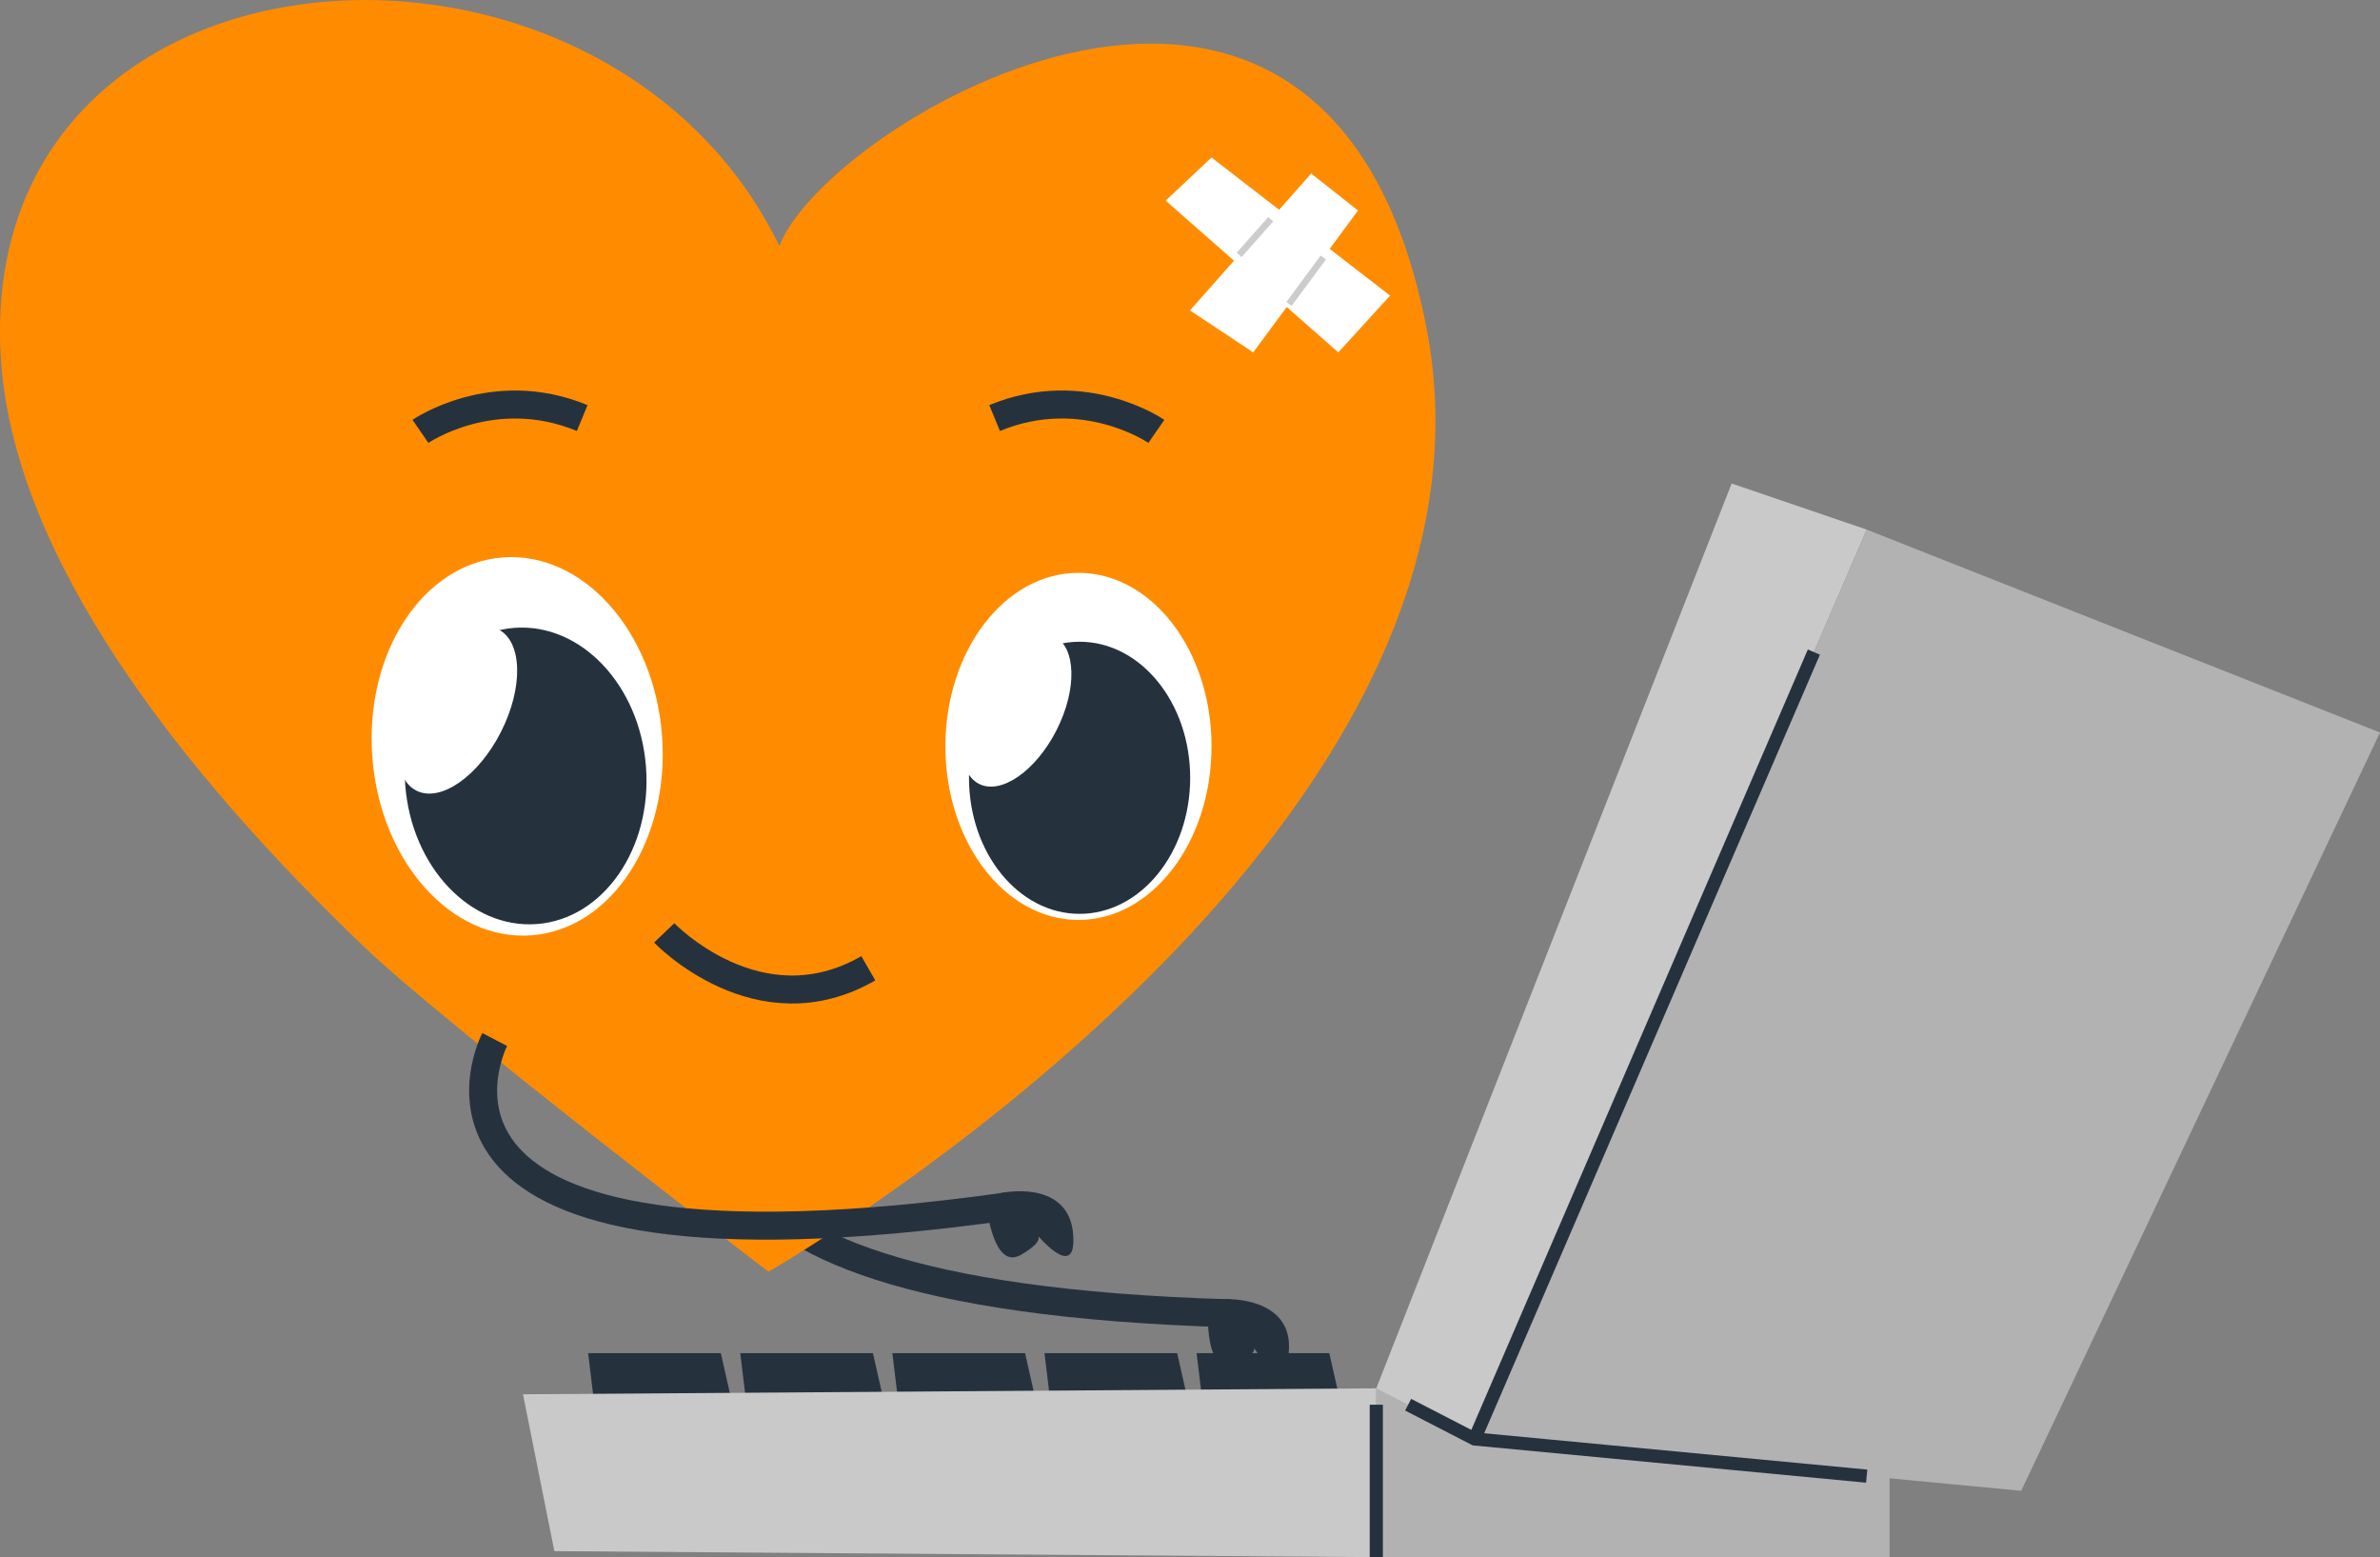 <?xml version="1.0" encoding="UTF-8"?> <svg xmlns="http://www.w3.org/2000/svg" viewBox="0 0 724.57 473.92"><rect x="0" y="0" width="724.57" height="473.92" fill="#808080" stroke="none"/> <defs> <style>.cls-1{fill:#25323e;}.cls-2,.cls-7,.cls-8{fill:none;stroke-miterlimit:10;}.cls-2,.cls-7{stroke:#25323e;}.cls-2{stroke-width:8.52px;}.cls-3{fill:#ff8c00;}.cls-4{fill:#fff;}.cls-5{fill:#b2b2b2;}.cls-6{fill:#c9c9c9;}.cls-7{stroke-width:4px;}.cls-8{stroke:#ccc;stroke-width:2px;}</style> </defs> <g id="Layer_2" data-name="Layer 2"> <path class="cls-1" d="M371.93,395.44c5.75-.41,21.8,1.14,20.42,16.07s-11.12-2.21-11.12-2.21,3.41,2.34-5.61,5.64-7.76-15.54-7.95-16.83S371.93,395.44,371.93,395.44Z"></path> <path class="cls-2" d="M228.7,323.42s-53.58,70.56,146,76.29"></path> <path class="cls-3" d="M.17,107.56c3.17,62.18,56.09,128.35,110.77,180.7,24.94,23.87,123,98.78,123,98.78s41.63-23.83,87.19-63.16C333.36,313.3,345.9,301.61,358,289c48.72-51,90.14-117.56,76.3-189.09-30.06-155.28-183.66-61.78-197-25C183.83-35.38-6.51-23.33.17,107.56Z"></path> <path class="cls-2" d="M128,131.29s22.13-15.28,49.25-4.06"></path> <path class="cls-2" d="M352.05,131.29S329.92,116,302.8,127.23"></path> <ellipse class="cls-4" cx="328.33" cy="227.16" rx="40.51" ry="52.82"></ellipse> <ellipse class="cls-1" cx="328.67" cy="236.72" rx="33.67" ry="41.41"></ellipse> <ellipse class="cls-4" cx="309.49" cy="216.07" rx="25.22" ry="13.6" transform="translate(-23.58 393.65) rotate(-62.98)"></ellipse> <ellipse class="cls-4" cx="157.45" cy="227.16" rx="44.22" ry="57.67" transform="translate(-16.85 12.65) rotate(-4.37)"></ellipse> <ellipse class="cls-1" cx="160.02" cy="236.16" rx="36.75" ry="45.2" transform="translate(-17.53 12.88) rotate(-4.37)"></ellipse> <ellipse class="cls-4" cx="139.24" cy="216.07" rx="27.53" ry="14.85" transform="translate(-116.5 241.97) rotate(-62.98)"></ellipse> <path class="cls-1" d="M303.89,363.3c5.6-1.37,21.69-2.54,22.83,12.41s-11.33-.31-11.33-.31,3.76,1.73-4.58,6.5-10.26-14-10.66-15.26S303.89,363.3,303.89,363.3Z"></path> <path class="cls-2" d="M202.21,283.92S230.9,314,264.35,294.69"></path> <polygon class="cls-5" points="575.27 428.9 575.27 473.92 419 473.92 419 422.53 575.27 428.9"></polygon> <polygon class="cls-1" points="181.63 433.1 179.05 411.82 219.45 411.82 225.36 437.94 181.63 433.1"></polygon> <polygon class="cls-1" points="227.94 433.1 225.36 411.82 265.76 411.82 271.67 437.94 227.94 433.1"></polygon> <polygon class="cls-1" points="274.25 433.1 271.67 411.82 312.07 411.82 317.98 437.94 274.25 433.1"></polygon> <polygon class="cls-1" points="320.56 433.1 317.98 411.82 358.38 411.82 364.29 437.94 320.56 433.1"></polygon> <polygon class="cls-1" points="366.87 433.1 364.29 411.82 404.69 411.82 410.61 437.94 366.87 433.1"></polygon> <polygon class="cls-6" points="419 473.92 168.77 472.09 159.22 424.35 419 422.53 419 473.92"></polygon> <polygon class="cls-6" points="419 422.53 527.19 147.15 568.3 161.18 448.92 437.94 419 422.53"></polygon> <polygon class="cls-5" points="568.3 161.18 724.57 222.94 615.34 453.72 448.92 437.94 568.3 161.18"></polygon> <path class="cls-2" d="M150.61,316.37s-41,78.55,156.69,50.68"></path> <polyline class="cls-7" points="428.7 427.52 448.92 437.94 568.3 449.26"></polyline> <line class="cls-7" x1="552.22" y1="198.46" x2="448.92" y2="437.94"></line> <line class="cls-7" x1="419" y1="427.52" x2="419" y2="473.92"></line> <polygon class="cls-4" points="354.88 61.07 407.44 107.24 423.2 89.97 368.84 47.93 354.88 61.07"></polygon> <polygon class="cls-4" points="362.28 94.48 399.18 52.81 413.44 64.07 381.53 107.24 362.28 94.48"></polygon> <line class="cls-8" x1="377.24" y1="77.59" x2="386.88" y2="66.7"></line> <line class="cls-8" x1="392.43" y1="92.5" x2="402.87" y2="78.37"></line> </g> </svg> 